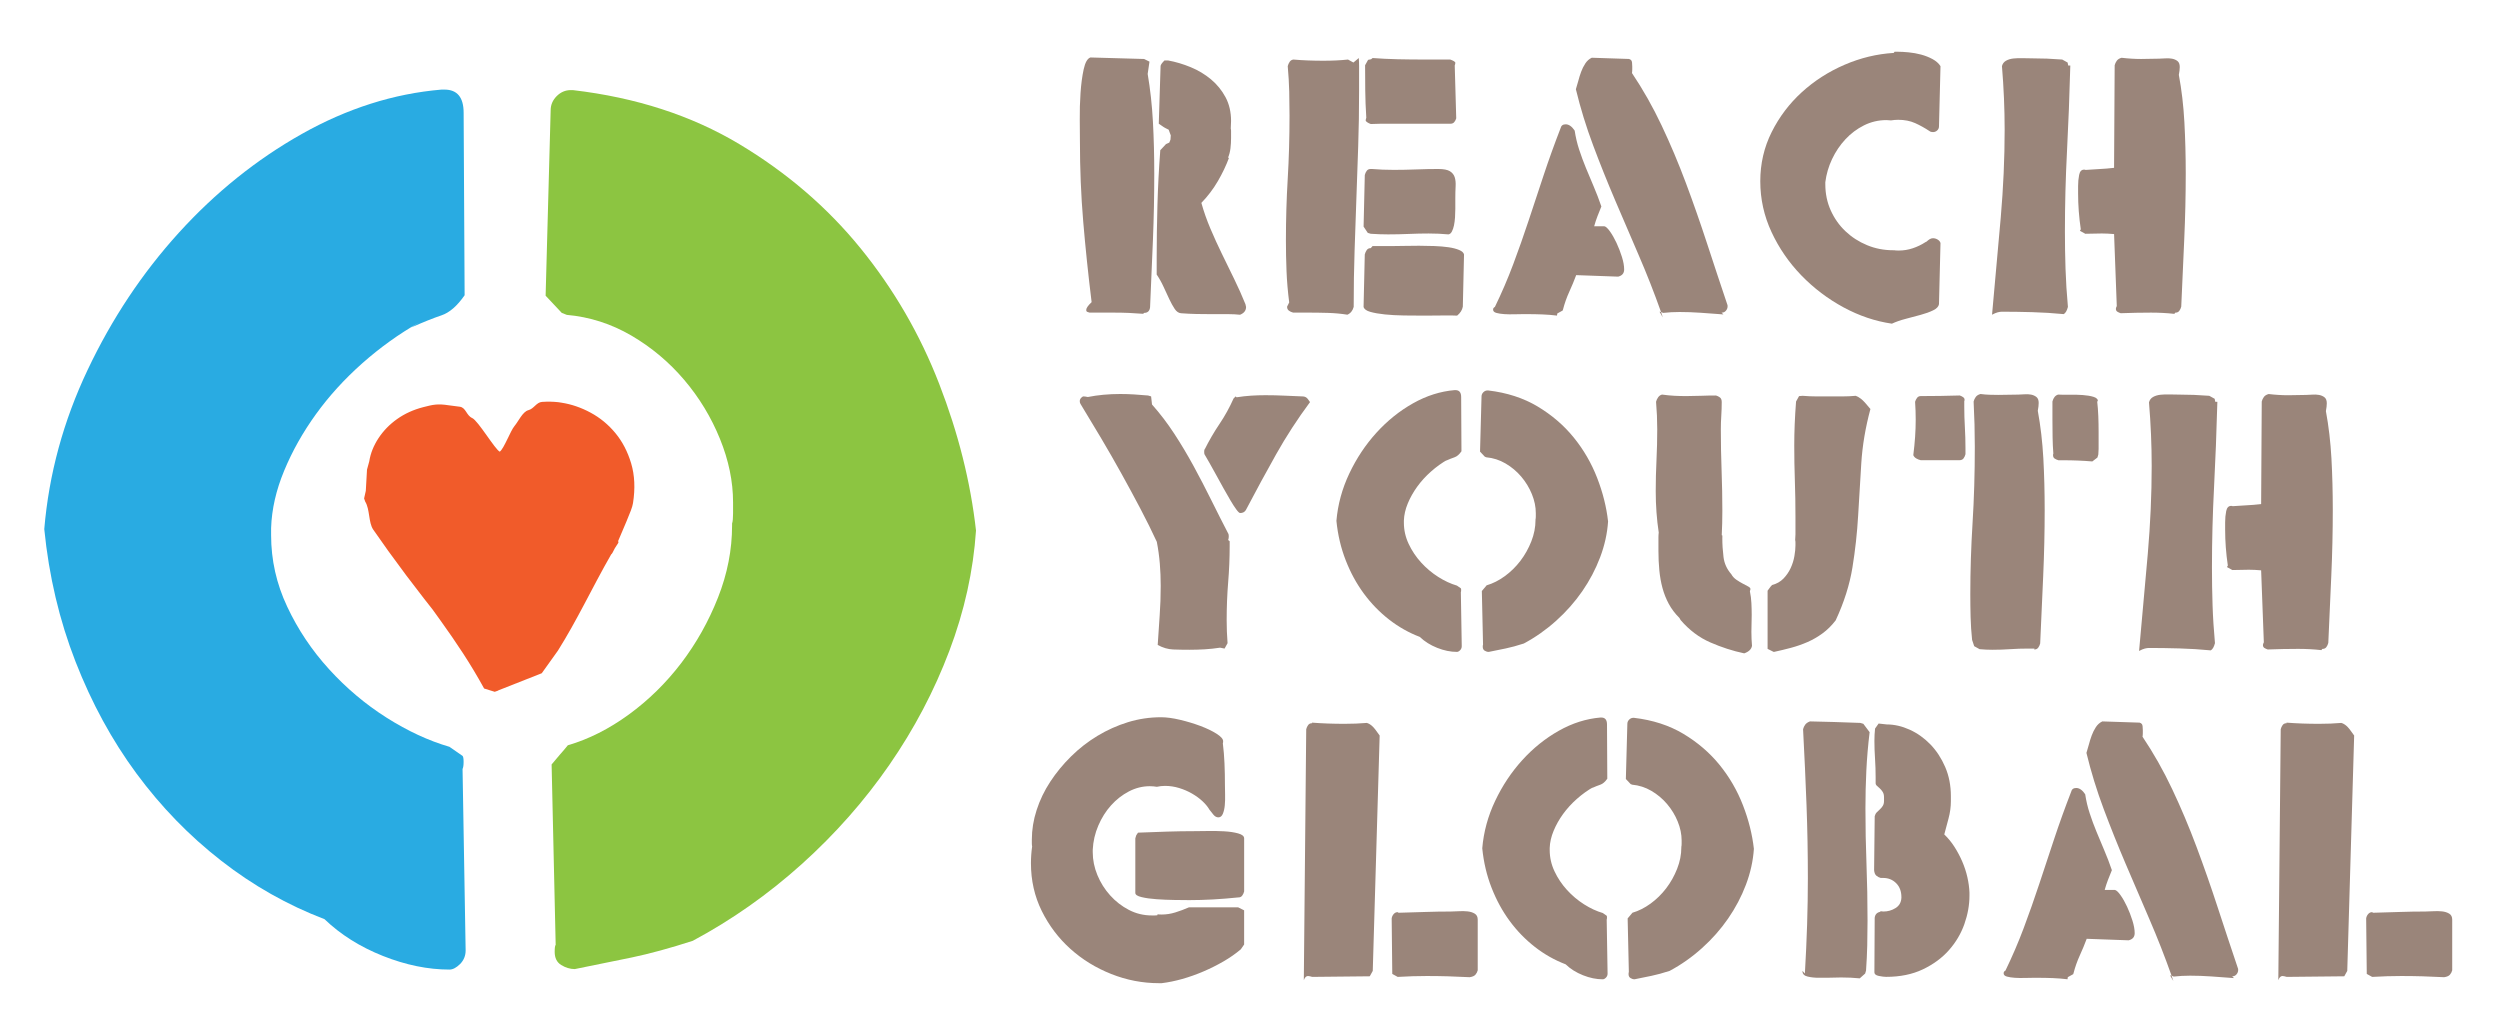 <?xml version="1.0" encoding="UTF-8"?>
<!-- Generator: Adobe Illustrator 17.0.0, SVG Export Plug-In . SVG Version: 6.00 Build 0)  -->
<svg xmlns="http://www.w3.org/2000/svg" xmlns:xlink="http://www.w3.org/1999/xlink" version="1.1" id="Layer_1" x="0px" y="0px" width="162.234px" height="66.489px" viewBox="0 0 162.234 66.489" xml:space="preserve">
<g>
	<path fill="#9A857A" d="M73.252,20.306c-0.311-0.013-0.63-0.019-0.954-0.019h-1.595c-0.052-0.013-0.101-0.029-0.146-0.049   c-0.046-0.019-0.068-0.061-0.068-0.126c0-0.117,0.117-0.285,0.35-0.505c-0.221-1.791-0.402-3.532-0.545-5.225   c-0.143-1.693-0.214-3.434-0.214-5.224c0-0.337-0.003-0.798-0.01-1.382c-0.007-0.583,0.01-1.164,0.049-1.741   s0.107-1.089,0.204-1.537c0.097-0.447,0.243-0.704,0.438-0.769l3.483,0.098L74.594,4l-0.117,0.798   c0.168,0.985,0.282,2.02,0.341,3.103c0.058,1.083,0.087,2.209,0.087,3.377c0,1.414-0.029,2.847-0.087,4.3   c-0.059,1.453-0.12,2.906-0.185,4.358c-0.026,0.246-0.156,0.369-0.389,0.369l-0.058,0.059   C73.874,20.339,73.563,20.319,73.252,20.306z M75.665,9.351l0.214-0.097l0.078-0.194l0.019-0.272l-0.136-0.37L75.645,8.32   c-0.078-0.039-0.156-0.087-0.234-0.146c-0.078-0.058-0.149-0.107-0.214-0.146l0.117-3.736c0-0.078,0.084-0.201,0.253-0.369h0.234   c0.493,0.09,0.982,0.236,1.469,0.437c0.487,0.201,0.925,0.464,1.314,0.788c0.389,0.325,0.703,0.71,0.944,1.158   c0.24,0.447,0.36,0.963,0.36,1.546l-0.019,0.487c0.013,0.052,0.019,0.104,0.019,0.156c0,0.052,0,0.104,0,0.156v0.312   c0,0.221-0.013,0.441-0.039,0.662c-0.026,0.221-0.078,0.422-0.156,0.603l0.058,0.019c-0.182,0.493-0.422,0.996-0.72,1.508   c-0.299,0.513-0.655,0.982-1.07,1.411c0.156,0.558,0.35,1.113,0.584,1.664c0.233,0.551,0.483,1.099,0.749,1.644   c0.266,0.544,0.532,1.089,0.798,1.635c0.266,0.544,0.509,1.089,0.73,1.635c0.026,0.104,0.039,0.162,0.039,0.175   c0,0.233-0.13,0.402-0.389,0.506c-0.13-0.013-0.253-0.023-0.37-0.029c-0.117-0.007-0.24-0.01-0.37-0.01h-0.759h-0.37   c-0.325,0-0.649-0.004-0.973-0.01c-0.324-0.007-0.655-0.023-0.992-0.049c-0.156-0.013-0.292-0.107-0.409-0.282   s-0.234-0.386-0.35-0.633c-0.117-0.246-0.24-0.512-0.37-0.798c-0.13-0.285-0.279-0.551-0.448-0.798v-1.089   c0-1.102,0.016-2.241,0.049-3.415c0.032-1.174,0.094-2.364,0.185-3.57l0.078-0.078L75.665,9.351z"></path>
	<path fill="#9A857A" d="M83.487,17.582c-0.026-0.662-0.039-1.323-0.039-1.984c0-1.362,0.039-2.696,0.117-3.999   c0.078-1.304,0.117-2.669,0.117-4.096c0-0.519-0.007-1.038-0.019-1.557c-0.013-0.519-0.046-1.07-0.097-1.654   c0.026-0.104,0.068-0.197,0.126-0.282c0.058-0.084,0.139-0.133,0.243-0.146c0.298,0.026,0.613,0.046,0.944,0.058   c0.331,0.013,0.665,0.019,1.002,0.019c0.285,0,0.561-0.007,0.827-0.019c0.266-0.013,0.522-0.032,0.769-0.058l0.35,0.194l0.35-0.292   c0.013,0.182,0.019,0.363,0.019,0.545c0,0.182,0,0.363,0,0.545v1.031c0,1.271-0.019,2.474-0.058,3.609   c-0.039,1.136-0.078,2.261-0.117,3.376c-0.039,1.116-0.078,2.248-0.117,3.396c-0.039,1.148-0.058,2.364-0.058,3.648   c-0.065,0.246-0.201,0.415-0.409,0.506c-0.402-0.065-0.824-0.104-1.265-0.117c-0.441-0.013-0.889-0.019-1.343-0.019h-0.914   c-0.104-0.026-0.195-0.068-0.273-0.126c-0.078-0.058-0.117-0.139-0.117-0.243v-0.019l0.136-0.272   C83.571,18.925,83.513,18.243,83.487,17.582z M90.452,11.024c0.467,0,0.95-0.01,1.45-0.029c0.499-0.019,0.976-0.029,1.43-0.029   c0.35,0,0.603,0.049,0.759,0.146c0.156,0.097,0.259,0.227,0.311,0.39c0.052,0.162,0.071,0.36,0.058,0.594   c-0.013,0.233-0.019,0.486-0.019,0.758v0.701c0,0.182-0.007,0.367-0.019,0.555c-0.013,0.188-0.036,0.36-0.068,0.516   c-0.033,0.156-0.078,0.289-0.136,0.399c-0.058,0.111-0.133,0.172-0.224,0.185c-0.415-0.039-0.843-0.058-1.284-0.058   c-0.415,0-0.843,0.01-1.284,0.029c-0.441,0.019-0.889,0.029-1.343,0.029c-0.182,0-0.366-0.003-0.554-0.01   c-0.188-0.006-0.379-0.016-0.574-0.029l-0.195-0.058l-0.272-0.408l0.078-3.347c0.026-0.104,0.068-0.195,0.126-0.273   c0.058-0.078,0.139-0.117,0.243-0.117h0.117C89.48,11.005,89.947,11.024,90.452,11.024z M90.433,15.967   c0.195,0,0.438-0.003,0.73-0.01c0.292-0.006,0.6-0.01,0.924-0.01c0.324,0,0.655,0.007,0.993,0.019   c0.337,0.013,0.642,0.039,0.914,0.078c0.273,0.039,0.502,0.097,0.691,0.176c0.188,0.078,0.295,0.175,0.321,0.292l-0.078,3.386   c-0.039,0.221-0.162,0.415-0.37,0.584c-0.221-0.013-0.519-0.016-0.895-0.01c-0.376,0.006-0.785,0.01-1.226,0.01   c-0.428,0-0.869-0.004-1.323-0.01c-0.454-0.007-0.869-0.029-1.245-0.068c-0.376-0.039-0.691-0.094-0.944-0.166   c-0.253-0.071-0.399-0.178-0.438-0.321l0.078-3.405c0.026-0.104,0.068-0.197,0.126-0.282c0.058-0.084,0.139-0.127,0.243-0.127   h0.019l0.117-0.136H90.433z M90.706,3.845c0.584,0.013,1.193,0.019,1.829,0.019h1.576c0.078,0.026,0.153,0.058,0.224,0.097   C94.406,4,94.442,4.039,94.442,4.078c0,0.039-0.013,0.097-0.039,0.175L94.5,7.678c-0.026,0.091-0.068,0.172-0.126,0.243   c-0.058,0.072-0.139,0.108-0.243,0.108h-2.568h-1.284c-0.221,0-0.441,0-0.662,0s-0.441,0.007-0.661,0.019   c-0.078-0.026-0.153-0.062-0.224-0.108c-0.071-0.045-0.107-0.087-0.107-0.126c0-0.039,0.013-0.097,0.039-0.175   c-0.039-0.623-0.062-1.209-0.068-1.761c-0.007-0.551-0.01-1.099-0.01-1.644l0.194-0.35l0.195-0.039l0.097-0.079   C89.577,3.805,90.122,3.831,90.706,3.845z"></path>
	<path fill="#9A857A" d="M100.084,20.404c-0.325-0.013-0.655-0.019-0.992-0.019h-0.253c-0.169,0-0.363,0.003-0.584,0.01   c-0.221,0.006-0.431,0.003-0.633-0.01c-0.201-0.013-0.373-0.04-0.516-0.079c-0.143-0.039-0.214-0.11-0.214-0.214   c0-0.078,0.039-0.136,0.117-0.175c0.441-0.908,0.837-1.829,1.187-2.763c0.35-0.934,0.684-1.881,1.002-2.841   c0.318-0.959,0.642-1.939,0.973-2.938c0.331-0.999,0.697-2.017,1.1-3.055c0.039-0.168,0.149-0.253,0.331-0.253   c0.207,0,0.402,0.136,0.584,0.408c0.065,0.428,0.162,0.84,0.292,1.236c0.129,0.396,0.276,0.791,0.438,1.187   c0.162,0.396,0.331,0.798,0.506,1.207c0.175,0.408,0.341,0.84,0.496,1.294c-0.091,0.221-0.175,0.431-0.253,0.633   c-0.078,0.201-0.149,0.418-0.214,0.652h0.662c0.09,0.013,0.211,0.123,0.36,0.33c0.149,0.208,0.292,0.458,0.428,0.749   c0.136,0.292,0.253,0.594,0.35,0.905c0.097,0.311,0.146,0.584,0.146,0.817c0,0.247-0.13,0.402-0.389,0.467l-2.724-0.098   c-0.13,0.351-0.279,0.71-0.448,1.08c-0.169,0.369-0.305,0.756-0.409,1.157l-0.019,0.058l-0.35,0.194l-0.02,0.137   C100.726,20.442,100.408,20.416,100.084,20.404z M110.358,20.296c-0.467-0.032-0.921-0.049-1.362-0.049   c-0.363,0-0.72,0.019-1.07,0.058l-0.136-0.058c-0.441-1.245-0.921-2.467-1.44-3.668c-0.519-1.2-1.031-2.393-1.537-3.58   c-0.506-1.187-0.983-2.377-1.43-3.571c-0.448-1.193-0.821-2.406-1.119-3.638c0.052-0.156,0.104-0.334,0.156-0.535   c0.052-0.201,0.113-0.399,0.185-0.593c0.071-0.195,0.162-0.376,0.273-0.545c0.11-0.168,0.25-0.292,0.418-0.37l2.413,0.079   c0.065,0.013,0.117,0.046,0.156,0.097c0.039,0.052,0.058,0.182,0.058,0.389v0.194c0,0.091-0.007,0.169-0.019,0.234   c0.713,1.063,1.356,2.198,1.926,3.405c0.571,1.206,1.096,2.452,1.576,3.736c0.48,1.285,0.937,2.592,1.372,3.921   c0.434,1.33,0.872,2.65,1.313,3.96c0.013,0.013,0.019,0.052,0.019,0.117c0,0.104-0.036,0.197-0.107,0.282   c-0.071,0.084-0.159,0.126-0.263,0.126h-0.019l0.117,0.117C111.318,20.365,110.825,20.329,110.358,20.296z M107.906,20.598   l-0.214-0.37l0.097,0.019L107.906,20.598z"></path>
	<path fill="#9A857A" d="M123.162,3.358c0.194,0,0.428,0.013,0.701,0.039c0.272,0.026,0.541,0.075,0.808,0.146   c0.265,0.072,0.512,0.169,0.739,0.292s0.399,0.275,0.516,0.457l-0.098,3.911c0,0.104-0.039,0.191-0.117,0.262   c-0.078,0.072-0.169,0.107-0.273,0.107c-0.091,0-0.162-0.019-0.214-0.058c-0.311-0.207-0.626-0.382-0.944-0.525   c-0.318-0.143-0.685-0.215-1.1-0.215c-0.078,0-0.156,0.004-0.234,0.01c-0.078,0.007-0.156,0.016-0.233,0.029   c-0.052,0-0.101-0.003-0.146-0.01c-0.046-0.006-0.094-0.01-0.146-0.01c-0.519,0-1.005,0.114-1.459,0.341   c-0.454,0.227-0.857,0.529-1.206,0.905c-0.35,0.376-0.639,0.805-0.866,1.284c-0.227,0.48-0.373,0.98-0.438,1.498v0.136   c0,0.61,0.117,1.175,0.35,1.693c0.234,0.519,0.551,0.971,0.954,1.353c0.402,0.383,0.869,0.684,1.401,0.905   c0.532,0.221,1.096,0.331,1.693,0.331h0.078c0.039,0.013,0.136,0.019,0.292,0.019c0.311,0,0.613-0.049,0.905-0.147   c0.292-0.097,0.568-0.23,0.827-0.399l0.078-0.039c0.052-0.052,0.114-0.1,0.185-0.146c0.071-0.046,0.146-0.068,0.224-0.068   c0.104,0,0.204,0.029,0.302,0.087c0.097,0.058,0.159,0.133,0.185,0.224l-0.098,3.97c-0.026,0.156-0.153,0.289-0.379,0.399   c-0.227,0.11-0.496,0.208-0.808,0.292c-0.311,0.084-0.639,0.171-0.982,0.262c-0.344,0.09-0.639,0.194-0.885,0.311   c-1.077-0.156-2.124-0.509-3.143-1.06c-1.018-0.551-1.929-1.242-2.734-2.072c-0.805-0.831-1.45-1.768-1.936-2.812   c-0.486-1.044-0.73-2.144-0.73-3.298c0-1.141,0.246-2.205,0.739-3.191c0.493-0.985,1.145-1.848,1.956-2.588   c0.811-0.739,1.735-1.332,2.773-1.78s2.102-0.704,3.191-0.769l0.058-0.078H123.162z"></path>
	<path fill="#9A857A" d="M134.136,9.789c-0.091,1.744-0.136,3.486-0.136,5.224c0,0.817,0.013,1.625,0.039,2.423   c0.026,0.798,0.078,1.625,0.156,2.481c-0.065,0.246-0.156,0.402-0.273,0.467c-0.674-0.065-1.356-0.108-2.043-0.127   c-0.688-0.019-1.343-0.029-1.965-0.029c-0.078,0-0.169,0.013-0.273,0.039c-0.104,0.026-0.227,0.078-0.37,0.156   c0.207-2.257,0.396-4.359,0.565-6.305c0.168-1.946,0.253-3.846,0.253-5.701c0-1.349-0.058-2.724-0.175-4.125   c0.039-0.156,0.126-0.272,0.262-0.35c0.136-0.078,0.298-0.126,0.487-0.147c0.188-0.019,0.386-0.025,0.593-0.019   c0.207,0.007,0.402,0.01,0.584,0.01c0.337,0,0.668,0.007,0.993,0.019c0.324,0.013,0.655,0.033,0.992,0.059l0.35,0.194l0.039,0.194   h0.136C134.298,6.199,134.226,8.045,134.136,9.789z M140.343,20.306c-0.247-0.013-0.499-0.019-0.759-0.019   c-0.325,0-0.649,0.003-0.973,0.01c-0.325,0.007-0.655,0.016-0.993,0.029c-0.078-0.025-0.149-0.058-0.214-0.097   c-0.065-0.039-0.097-0.104-0.097-0.194c0-0.039,0.019-0.097,0.058-0.175l-0.175-4.67c-0.143-0.013-0.279-0.022-0.409-0.029   c-0.13-0.006-0.259-0.01-0.389-0.01c-0.182,0-0.36,0.004-0.535,0.01c-0.175,0.007-0.354,0.01-0.535,0.01l-0.35-0.194l0.058-0.097   c-0.117-0.791-0.175-1.569-0.175-2.335v-0.467c0-0.259,0.022-0.502,0.068-0.729c0.045-0.227,0.152-0.341,0.321-0.341   c0.052,0,0.084,0.007,0.097,0.019c0.324-0.025,0.629-0.045,0.914-0.058c0.285-0.013,0.597-0.039,0.934-0.078l0.039-6.655   c0.026-0.104,0.071-0.201,0.136-0.292c0.065-0.091,0.168-0.156,0.311-0.195c0.221,0.026,0.435,0.046,0.642,0.058   c0.207,0.013,0.415,0.02,0.623,0.02c0.194,0,0.389-0.004,0.584-0.01c0.194-0.007,0.389-0.01,0.584-0.01   c0.117,0,0.25-0.006,0.399-0.019c0.149-0.013,0.295-0.006,0.438,0.019c0.143,0.026,0.263,0.079,0.36,0.156   c0.098,0.078,0.146,0.207,0.146,0.389c0,0.13-0.019,0.298-0.059,0.506c0.182,0.973,0.302,1.998,0.36,3.074   c0.058,1.077,0.088,2.186,0.088,3.328c0,1.414-0.033,2.844-0.098,4.29c-0.065,1.446-0.13,2.896-0.194,4.349   c-0.026,0.104-0.068,0.194-0.126,0.272c-0.059,0.078-0.14,0.117-0.243,0.117h-0.019l-0.058,0.079   C140.842,20.339,140.589,20.319,140.343,20.306z"></path>
	<path fill="#9A857A" d="M79.798,35.433c0,0.778-0.033,1.563-0.098,2.355c-0.065,0.792-0.097,1.615-0.097,2.471   c0,0.48,0.019,0.973,0.058,1.479l-0.194,0.35l-0.292-0.058c-0.338,0.052-0.671,0.087-1.002,0.107   c-0.331,0.019-0.659,0.029-0.983,0.029c-0.376,0-0.73-0.006-1.06-0.019c-0.331-0.013-0.665-0.11-1.002-0.292   c0.039-0.636,0.081-1.267,0.127-1.897c0.045-0.629,0.068-1.275,0.068-1.937c0-0.493-0.019-0.976-0.058-1.449   c-0.039-0.473-0.104-0.944-0.195-1.411c-0.311-0.674-0.665-1.388-1.06-2.141c-0.396-0.752-0.808-1.514-1.236-2.286   c-0.428-0.772-0.869-1.54-1.323-2.306c-0.454-0.766-0.895-1.498-1.323-2.199c-0.039-0.052-0.058-0.117-0.058-0.194   c0-0.078,0.029-0.149,0.087-0.214c0.058-0.065,0.114-0.097,0.166-0.097c0.052,0,0.142,0.013,0.272,0.039   c0.649-0.13,1.349-0.195,2.101-0.195c0.311,0,0.616,0.01,0.915,0.029c0.298,0.019,0.596,0.043,0.895,0.069l0.194,0.058l0.058,0.525   c0.519,0.584,0.999,1.214,1.44,1.888c0.441,0.674,0.859,1.375,1.255,2.101c0.396,0.727,0.778,1.463,1.148,2.209   c0.37,0.746,0.742,1.482,1.119,2.208c0.013,0.026,0.019,0.084,0.019,0.176c0,0.065-0.013,0.136-0.039,0.214l0.098,0.078V35.433z    M79.136,27.514c0.35-0.519,0.655-1.071,0.914-1.654l0.136-0.136l0.059,0.058c0.324-0.052,0.642-0.087,0.953-0.107   c0.311-0.019,0.616-0.029,0.914-0.029c0.428,0,0.84,0.01,1.236,0.029c0.396,0.019,0.781,0.036,1.158,0.049h0.019   c0.142,0,0.256,0.055,0.341,0.165c0.084,0.11,0.133,0.178,0.146,0.204c-0.817,1.103-1.55,2.231-2.199,3.386   c-0.649,1.154-1.304,2.361-1.965,3.62c-0.078,0.129-0.201,0.194-0.37,0.194c-0.052,0-0.133-0.075-0.243-0.224   c-0.111-0.149-0.237-0.343-0.379-0.583c-0.143-0.24-0.295-0.506-0.457-0.798c-0.163-0.292-0.321-0.58-0.477-0.866   c-0.156-0.286-0.301-0.548-0.438-0.788c-0.136-0.24-0.243-0.425-0.321-0.555c-0.013-0.025-0.019-0.084-0.019-0.175   c0-0.065,0.013-0.136,0.039-0.214l-0.019,0.097C78.461,28.591,78.786,28.033,79.136,27.514z"></path>
	<path fill="#9A857A" d="M94.391,29.674c-0.156,0.052-0.35,0.13-0.584,0.234l0.156-0.097c-0.389,0.221-0.756,0.483-1.099,0.788   c-0.344,0.304-0.642,0.632-0.895,0.982c-0.253,0.35-0.457,0.713-0.613,1.089c-0.156,0.376-0.24,0.746-0.253,1.109v0.137   c0,0.48,0.104,0.941,0.311,1.381c0.207,0.441,0.477,0.843,0.808,1.207c0.331,0.363,0.701,0.674,1.109,0.934   c0.409,0.259,0.814,0.447,1.216,0.564l0.253,0.176c0.013,0.013,0.019,0.052,0.019,0.117c0,0.065-0.007,0.11-0.019,0.136   l0.058,3.502c0,0.104-0.036,0.191-0.107,0.263c-0.071,0.071-0.139,0.107-0.204,0.107c-0.415,0-0.843-0.087-1.284-0.263   c-0.441-0.175-0.817-0.411-1.129-0.71c-0.714-0.272-1.378-0.648-1.995-1.128c-0.616-0.48-1.161-1.041-1.634-1.683   c-0.474-0.642-0.866-1.362-1.177-2.16c-0.311-0.797-0.513-1.65-0.603-2.559c0.09-1.063,0.37-2.088,0.837-3.074   c0.467-0.986,1.054-1.869,1.761-2.647c0.707-0.778,1.498-1.413,2.374-1.907c0.876-0.493,1.774-0.778,2.695-0.856h0.058   c0.246,0,0.37,0.15,0.37,0.448l0.019,3.522C94.696,29.493,94.547,29.622,94.391,29.674z M96.318,38.168   c0.052-0.058,0.104-0.12,0.156-0.185c0.402-0.117,0.794-0.314,1.177-0.593s0.72-0.61,1.012-0.992   c0.292-0.383,0.528-0.805,0.71-1.265c0.181-0.461,0.272-0.924,0.272-1.391v-0.039c0.013-0.039,0.019-0.103,0.019-0.194v-0.214   c0-0.402-0.084-0.811-0.253-1.226c-0.169-0.415-0.399-0.794-0.691-1.138c-0.292-0.344-0.633-0.629-1.021-0.856   c-0.389-0.227-0.805-0.36-1.245-0.399l-0.098-0.039l-0.311-0.33l0.097-3.58c0-0.104,0.039-0.195,0.117-0.273   c0.078-0.078,0.169-0.117,0.273-0.117h0.039c1.219,0.143,2.289,0.49,3.211,1.041c0.921,0.552,1.703,1.223,2.344,2.014   c0.642,0.791,1.148,1.664,1.518,2.617c0.37,0.953,0.606,1.897,0.71,2.831c-0.052,0.778-0.224,1.554-0.516,2.325   c-0.292,0.772-0.678,1.505-1.157,2.199c-0.48,0.694-1.045,1.333-1.693,1.916c-0.649,0.584-1.349,1.077-2.101,1.479   c-0.441,0.143-0.834,0.25-1.177,0.321c-0.344,0.072-0.71,0.147-1.1,0.224c-0.091,0-0.178-0.026-0.263-0.078   c-0.084-0.052-0.126-0.137-0.126-0.253c0-0.078,0.006-0.123,0.019-0.136l-0.078-3.483C96.214,38.287,96.266,38.226,96.318,38.168z"></path>
	<path fill="#9A857A" d="M111.767,34.908c0,0.415,0.026,0.83,0.078,1.245c0.052,0.416,0.221,0.785,0.506,1.11   c0.078,0.143,0.188,0.262,0.331,0.36s0.282,0.182,0.418,0.253c0.136,0.072,0.253,0.133,0.35,0.185   c0.097,0.052,0.146,0.11,0.146,0.175c0-0.013-0.013,0.032-0.039,0.136c0.052,0.247,0.084,0.499,0.097,0.759   c0.013,0.259,0.02,0.519,0.02,0.778c0,0.182-0.003,0.363-0.01,0.544c-0.007,0.182-0.01,0.363-0.01,0.545   c0,0.156,0.003,0.311,0.01,0.467c0.006,0.156,0.016,0.304,0.029,0.447c-0.039,0.221-0.208,0.383-0.506,0.487   c-0.739-0.156-1.472-0.393-2.199-0.71c-0.727-0.318-1.369-0.801-1.926-1.45l-0.078-0.136c-0.285-0.285-0.516-0.59-0.691-0.914   c-0.175-0.325-0.311-0.668-0.409-1.031c-0.098-0.363-0.166-0.746-0.204-1.148c-0.039-0.402-0.058-0.823-0.058-1.264v-0.584   c0-0.104,0-0.201,0-0.292c0-0.104,0.006-0.208,0.019-0.312c-0.065-0.428-0.114-0.866-0.146-1.313   c-0.033-0.448-0.049-0.905-0.049-1.372c0-0.662,0.016-1.329,0.049-2.004c0.032-0.674,0.049-1.343,0.049-2.005   c0-0.298-0.007-0.597-0.019-0.895c-0.013-0.298-0.033-0.597-0.058-0.895c0.026-0.104,0.071-0.201,0.136-0.292   c0.065-0.09,0.149-0.15,0.253-0.176c0.285,0.04,0.555,0.065,0.808,0.079c0.253,0.013,0.509,0.019,0.769,0.019   c0.311,0,0.626-0.007,0.944-0.019c0.317-0.013,0.645-0.019,0.982-0.019c0.09,0.026,0.175,0.068,0.253,0.126   c0.078,0.058,0.117,0.159,0.117,0.301c0,0.298-0.01,0.594-0.029,0.885c-0.019,0.292-0.029,0.587-0.029,0.885   c0,0.895,0.016,1.787,0.049,2.675c0.032,0.889,0.049,1.762,0.049,2.618c0,0.272-0.003,0.538-0.01,0.798   c-0.007,0.259-0.016,0.519-0.029,0.778l0.039,0.019V34.908z M114.841,38.148c0.039-0.058,0.091-0.12,0.156-0.185   c0.298-0.078,0.545-0.217,0.739-0.418c0.194-0.201,0.35-0.428,0.467-0.681c0.117-0.253,0.197-0.512,0.243-0.778   c0.045-0.265,0.068-0.496,0.068-0.691V35.22c0-0.078-0.006-0.136-0.019-0.175c0.013-0.129,0.019-0.253,0.019-0.37   c0-0.129,0-0.259,0-0.389v-0.739c0-0.817-0.013-1.602-0.039-2.355c-0.026-0.752-0.039-1.518-0.039-2.296   c0-0.895,0.039-1.842,0.117-2.841l0.194-0.35l0.234-0.019c0.156,0.013,0.308,0.022,0.457,0.029c0.149,0.007,0.295,0.01,0.438,0.01   h0.856h0.837c0.142,0,0.285-0.003,0.428-0.01c0.142-0.007,0.285-0.016,0.428-0.029c0.09,0.026,0.204,0.09,0.341,0.194   c0.136,0.104,0.341,0.325,0.613,0.662c-0.325,1.206-0.522,2.38-0.593,3.522c-0.071,1.142-0.14,2.274-0.204,3.395   c-0.065,1.122-0.188,2.245-0.37,3.366c-0.182,1.122-0.545,2.267-1.089,3.434c-0.26,0.338-0.545,0.62-0.856,0.846   c-0.311,0.227-0.639,0.416-0.983,0.565c-0.344,0.149-0.697,0.272-1.06,0.369c-0.363,0.097-0.727,0.185-1.09,0.263h-0.039   l-0.389-0.195v-3.774C114.757,38.268,114.802,38.207,114.841,38.148z"></path>
	<path fill="#9A857A" d="M124.356,29.751c-0.091-0.052-0.156-0.123-0.195-0.214c0.052-0.415,0.091-0.811,0.117-1.187   c0.026-0.376,0.039-0.752,0.039-1.129c0-0.181-0.003-0.369-0.01-0.564c-0.007-0.194-0.016-0.39-0.03-0.584   c0.026-0.09,0.068-0.175,0.127-0.253c0.058-0.078,0.139-0.117,0.243-0.117h0.058c0.415,0,0.821-0.003,1.216-0.01   s0.814-0.016,1.255-0.029c0.078,0.026,0.149,0.061,0.214,0.107c0.065,0.046,0.097,0.1,0.097,0.165c0,0.052-0.007,0.084-0.019,0.097   v0.369c0,0.428,0.013,0.87,0.039,1.323c0.026,0.455,0.039,0.908,0.039,1.362v0.389c-0.026,0.104-0.068,0.194-0.126,0.272   c-0.058,0.079-0.153,0.117-0.282,0.117h-2.491C124.544,29.843,124.447,29.804,124.356,29.751z M131.634,42.088   c-0.415,0-0.811,0.013-1.187,0.039s-0.765,0.039-1.167,0.039c-0.13,0-0.263-0.003-0.399-0.01c-0.136-0.006-0.276-0.016-0.418-0.029   l-0.35-0.194l-0.136-0.408c-0.052-0.493-0.084-0.986-0.097-1.479c-0.013-0.493-0.019-0.985-0.019-1.479   c0-1.518,0.049-3.061,0.146-4.631c0.098-1.569,0.146-3.217,0.146-4.942c0-0.48-0.007-0.964-0.019-1.45   c-0.013-0.487-0.033-0.982-0.058-1.489c0.026-0.104,0.071-0.201,0.136-0.292c0.065-0.091,0.168-0.156,0.311-0.195   c0.194,0.026,0.389,0.043,0.584,0.049c0.195,0.007,0.382,0.01,0.564,0.01c0.221,0,0.438-0.003,0.652-0.01   c0.214-0.006,0.431-0.01,0.652-0.01c0.104,0,0.233-0.006,0.389-0.019c0.156-0.013,0.301-0.006,0.438,0.019   c0.136,0.026,0.253,0.079,0.35,0.156c0.098,0.078,0.146,0.207,0.146,0.389c0,0.13-0.019,0.298-0.058,0.506   c0.181,0.985,0.301,2.014,0.36,3.084c0.058,1.071,0.087,2.189,0.087,3.357c0,1.414-0.033,2.847-0.097,4.3   c-0.065,1.453-0.13,2.906-0.195,4.358c-0.026,0.104-0.068,0.194-0.126,0.272s-0.14,0.117-0.243,0.117h-0.019l0.019-0.058H131.634z    M136.167,27.008c0.013,0.338,0.019,0.681,0.019,1.031v0.739c0,0.117,0,0.234,0,0.351c0,0.117-0.007,0.24-0.019,0.369l-0.058,0.194   l-0.331,0.253c-0.311-0.026-0.622-0.046-0.934-0.058c-0.311-0.013-0.629-0.019-0.953-0.019h-0.311   c-0.091-0.026-0.172-0.062-0.243-0.108c-0.071-0.045-0.107-0.12-0.107-0.224c0-0.052,0.006-0.084,0.019-0.097   c-0.026-0.337-0.042-0.694-0.049-1.07c-0.007-0.376-0.01-0.759-0.01-1.148v-1.167c0.065-0.246,0.188-0.396,0.37-0.448   c0.207,0.013,0.457,0.016,0.749,0.01c0.292-0.006,0.574,0,0.846,0.02c0.272,0.019,0.506,0.058,0.7,0.117   c0.195,0.058,0.292,0.159,0.292,0.301v0.019l-0.058-0.078C136.128,26.334,136.154,26.671,136.167,27.008z"></path>
	<path fill="#9A857A" d="M143.678,31.61c-0.091,1.744-0.136,3.486-0.136,5.224c0,0.817,0.013,1.625,0.039,2.423   c0.025,0.798,0.078,1.625,0.156,2.481c-0.065,0.246-0.156,0.402-0.272,0.467c-0.675-0.065-1.356-0.108-2.044-0.127   c-0.688-0.019-1.343-0.029-1.965-0.029c-0.078,0-0.169,0.013-0.273,0.039c-0.104,0.026-0.227,0.078-0.37,0.156   c0.207-2.257,0.396-4.359,0.565-6.305c0.168-1.946,0.253-3.846,0.253-5.701c0-1.349-0.058-2.724-0.175-4.125   c0.039-0.156,0.126-0.272,0.262-0.35c0.136-0.078,0.298-0.126,0.487-0.147c0.188-0.019,0.386-0.025,0.593-0.019   c0.207,0.007,0.402,0.01,0.584,0.01c0.337,0,0.668,0.007,0.993,0.019c0.324,0.013,0.655,0.033,0.993,0.059l0.35,0.194l0.039,0.194   h0.136C143.84,28.02,143.768,29.866,143.678,31.61z M149.885,42.127c-0.246-0.013-0.499-0.019-0.758-0.019   c-0.325,0-0.649,0.003-0.974,0.01c-0.324,0.007-0.655,0.016-0.992,0.029c-0.078-0.025-0.149-0.058-0.214-0.097   c-0.065-0.039-0.097-0.104-0.097-0.194c0-0.039,0.019-0.097,0.058-0.175l-0.175-4.67c-0.143-0.013-0.28-0.022-0.409-0.029   c-0.129-0.006-0.259-0.01-0.389-0.01c-0.182,0-0.36,0.004-0.536,0.01c-0.175,0.007-0.354,0.01-0.535,0.01l-0.35-0.194l0.058-0.097   c-0.117-0.791-0.175-1.569-0.175-2.335v-0.467c0-0.259,0.022-0.502,0.068-0.729c0.046-0.227,0.153-0.341,0.321-0.341   c0.052,0,0.084,0.007,0.097,0.019c0.325-0.025,0.63-0.045,0.916-0.058c0.285-0.013,0.596-0.039,0.934-0.078l0.039-6.655   c0.025-0.104,0.071-0.201,0.136-0.292c0.064-0.091,0.168-0.156,0.311-0.195c0.221,0.026,0.434,0.046,0.642,0.058   c0.207,0.013,0.415,0.02,0.623,0.02c0.194,0,0.389-0.004,0.583-0.01c0.195-0.007,0.39-0.01,0.584-0.01   c0.117,0,0.25-0.006,0.399-0.019c0.149-0.013,0.295-0.006,0.437,0.019c0.143,0.026,0.263,0.079,0.36,0.156   c0.097,0.078,0.146,0.207,0.146,0.389c0,0.13-0.019,0.298-0.058,0.506c0.181,0.973,0.301,1.998,0.36,3.074   c0.058,1.077,0.087,2.186,0.087,3.328c0,1.414-0.032,2.844-0.097,4.29c-0.065,1.446-0.129,2.896-0.194,4.349   c-0.026,0.104-0.068,0.194-0.126,0.272c-0.058,0.078-0.14,0.117-0.244,0.117h-0.019l-0.058,0.079   C150.384,42.16,150.132,42.14,149.885,42.127z"></path>
	<path fill="#9A857A" d="M75.386,59.347c0.298,0,0.594-0.046,0.885-0.137c0.292-0.09,0.587-0.2,0.885-0.33h3.191l0.389,0.194v2.218   l-0.214,0.311c-0.337,0.286-0.713,0.548-1.128,0.788c-0.416,0.24-0.85,0.458-1.304,0.652c-0.454,0.194-0.911,0.357-1.372,0.487   c-0.461,0.129-0.905,0.22-1.332,0.272h-0.175c-1.064,0-2.095-0.198-3.094-0.594c-0.999-0.396-1.884-0.94-2.656-1.634   c-0.772-0.694-1.391-1.514-1.859-2.461c-0.467-0.947-0.7-1.978-0.7-3.093c0-0.182,0.006-0.363,0.019-0.545   c0.013-0.182,0.032-0.363,0.058-0.545c-0.013-0.052-0.019-0.123-0.019-0.214v-0.233c0-0.636,0.103-1.275,0.311-1.917   c0.207-0.642,0.502-1.255,0.885-1.839c0.383-0.584,0.834-1.131,1.353-1.644c0.518-0.512,1.089-0.956,1.712-1.332   s1.281-0.671,1.975-0.886c0.694-0.214,1.411-0.321,2.15-0.321c0.35,0,0.759,0.055,1.226,0.165c0.467,0.111,0.908,0.244,1.323,0.399   c0.415,0.156,0.765,0.325,1.051,0.505c0.286,0.182,0.428,0.344,0.428,0.487c0,0.065-0.007,0.111-0.019,0.136   c0.052,0.416,0.087,0.85,0.107,1.304s0.029,0.921,0.029,1.4c0,0.182,0.003,0.393,0.01,0.633c0.006,0.24,0,0.467-0.019,0.681   c-0.019,0.214-0.062,0.399-0.126,0.555c-0.065,0.156-0.163,0.233-0.292,0.233c-0.117,0-0.224-0.058-0.321-0.175   c-0.097-0.117-0.185-0.227-0.262-0.331c-0.105-0.181-0.253-0.363-0.448-0.544s-0.422-0.347-0.681-0.496   c-0.259-0.149-0.538-0.269-0.837-0.36c-0.298-0.091-0.603-0.137-0.914-0.137c-0.182,0-0.357,0.02-0.526,0.059   c-0.078-0.013-0.156-0.023-0.233-0.029c-0.078-0.007-0.156-0.01-0.233-0.01c-0.467,0-0.918,0.114-1.353,0.34   c-0.434,0.227-0.82,0.529-1.157,0.905c-0.338,0.376-0.613,0.814-0.827,1.314c-0.214,0.499-0.334,1.021-0.36,1.566v0.156   c0,0.505,0.101,1.002,0.302,1.488c0.201,0.487,0.476,0.925,0.827,1.314c0.35,0.39,0.755,0.704,1.216,0.944   c0.461,0.24,0.956,0.36,1.489,0.36h0.175c0.09,0,0.156-0.007,0.194-0.019v-0.058C75.153,59.34,75.244,59.347,75.386,59.347z    M73.849,54.034c0.662-0.025,1.291-0.049,1.887-0.068c0.597-0.019,1.187-0.029,1.771-0.029c0.208,0,0.493-0.003,0.856-0.01   c0.363-0.007,0.72,0,1.071,0.019c0.35,0.019,0.655,0.065,0.914,0.136c0.259,0.072,0.389,0.179,0.389,0.322v3.444   c-0.026,0.104-0.068,0.194-0.126,0.272c-0.058,0.078-0.14,0.117-0.243,0.117h-0.019c-1.129,0.117-2.186,0.175-3.172,0.175   c-0.247,0-0.568-0.003-0.963-0.01c-0.396-0.006-0.782-0.022-1.158-0.049c-0.376-0.025-0.7-0.071-0.973-0.136   c-0.272-0.064-0.408-0.156-0.408-0.272v-3.541l0.058-0.195L73.849,54.034z"></path>
	<path fill="#9A857A" d="M86.166,46.952c0.363,0.013,0.726,0.019,1.089,0.019c0.506,0,0.985-0.019,1.44-0.058   c0.103,0.026,0.214,0.087,0.33,0.185c0.117,0.097,0.285,0.308,0.506,0.633l-0.448,15.274l-0.194,0.35l-3.736,0.039   c-0.052-0.013-0.1-0.025-0.146-0.039c-0.046-0.013-0.087-0.019-0.126-0.019c-0.117,0-0.208,0.091-0.272,0.273l0.156-16.287   c0.025-0.104,0.068-0.194,0.126-0.272c0.058-0.078,0.139-0.117,0.243-0.117h0.019l-0.019-0.039   C85.459,46.919,85.803,46.939,86.166,46.952z M92.48,59.181c0.551-0.019,1.106-0.029,1.664-0.029c0.143,0,0.315-0.006,0.516-0.019   c0.201-0.013,0.392-0.01,0.574,0.01c0.181,0.019,0.337,0.068,0.467,0.147c0.129,0.078,0.194,0.207,0.194,0.389v3.288   c-0.026,0.104-0.075,0.197-0.146,0.282c-0.071,0.084-0.198,0.14-0.379,0.165c-0.493-0.025-0.963-0.045-1.411-0.058   c-0.448-0.013-0.905-0.019-1.372-0.019c-0.597,0-1.225,0.019-1.887,0.058l-0.35-0.194l-0.039-3.599   c0.013-0.104,0.055-0.197,0.126-0.282c0.071-0.084,0.159-0.127,0.262-0.127l0.058,0.039C91.355,59.217,91.929,59.2,92.48,59.181z"></path>
	<path fill="#9A857A" d="M103.853,50.921c-0.156,0.052-0.35,0.13-0.583,0.234l0.156-0.097c-0.39,0.221-0.756,0.483-1.1,0.788   c-0.343,0.304-0.642,0.632-0.895,0.982c-0.253,0.35-0.457,0.713-0.612,1.089c-0.156,0.376-0.241,0.746-0.253,1.109v0.137   c0,0.48,0.104,0.941,0.312,1.381c0.207,0.441,0.476,0.843,0.808,1.207c0.33,0.363,0.7,0.674,1.109,0.934   c0.408,0.259,0.814,0.447,1.216,0.564l0.253,0.176c0.013,0.013,0.019,0.052,0.019,0.117s-0.007,0.11-0.019,0.136l0.058,3.502   c0,0.104-0.036,0.191-0.107,0.263c-0.072,0.071-0.14,0.107-0.205,0.107c-0.415,0-0.843-0.087-1.284-0.263   c-0.441-0.175-0.817-0.411-1.128-0.71c-0.714-0.272-1.379-0.648-1.995-1.128c-0.616-0.48-1.161-1.041-1.634-1.683   c-0.473-0.642-0.866-1.362-1.177-2.16c-0.312-0.797-0.513-1.65-0.603-2.559c0.09-1.063,0.369-2.088,0.837-3.074   c0.467-0.986,1.054-1.869,1.761-2.647c0.707-0.778,1.498-1.413,2.374-1.907c0.876-0.493,1.774-0.778,2.695-0.856h0.058   c0.247,0,0.37,0.15,0.37,0.448l0.019,3.522C104.158,50.74,104.009,50.869,103.853,50.921z M105.78,59.415   c0.052-0.058,0.103-0.12,0.156-0.185c0.402-0.117,0.794-0.314,1.177-0.593s0.72-0.61,1.012-0.992   c0.292-0.383,0.529-0.805,0.71-1.265c0.182-0.461,0.273-0.924,0.273-1.391v-0.039c0.013-0.039,0.019-0.103,0.019-0.194V54.54   c0-0.402-0.084-0.811-0.253-1.226c-0.168-0.415-0.399-0.794-0.691-1.138c-0.292-0.344-0.632-0.629-1.021-0.856   c-0.389-0.227-0.805-0.36-1.245-0.399l-0.097-0.039l-0.312-0.33l0.097-3.58c0-0.104,0.039-0.195,0.117-0.273   c0.078-0.078,0.168-0.117,0.272-0.117h0.039c1.219,0.143,2.289,0.49,3.211,1.041c0.92,0.552,1.703,1.223,2.345,2.014   c0.642,0.791,1.148,1.664,1.517,2.617c0.37,0.953,0.606,1.897,0.71,2.831c-0.052,0.778-0.224,1.554-0.515,2.325   c-0.292,0.772-0.678,1.505-1.158,2.199c-0.48,0.694-1.044,1.333-1.693,1.916c-0.648,0.584-1.349,1.077-2.101,1.479   c-0.441,0.143-0.834,0.25-1.178,0.321c-0.344,0.072-0.71,0.147-1.099,0.224c-0.091,0-0.179-0.026-0.262-0.078   c-0.084-0.052-0.127-0.137-0.127-0.253c0-0.078,0.007-0.123,0.019-0.136l-0.078-3.483C105.676,59.534,105.728,59.473,105.78,59.415   z"></path>
	<path fill="#9A857A" d="M117.27,59.998c0.032-1.018,0.049-2.02,0.049-3.006c0-1.596-0.029-3.175-0.087-4.738   c-0.058-1.563-0.133-3.207-0.224-4.933c0.025-0.104,0.071-0.201,0.136-0.292c0.065-0.09,0.168-0.162,0.311-0.215   c0.493,0.013,1.015,0.026,1.566,0.039c0.551,0.013,1.119,0.033,1.703,0.059l0.195,0.058l0.408,0.544   c-0.104,0.856-0.175,1.69-0.214,2.5c-0.039,0.811-0.058,1.625-0.058,2.442c0,1.22,0.022,2.426,0.068,3.62   c0.045,1.193,0.068,2.419,0.068,3.677c0,0.545-0.007,1.08-0.019,1.605c-0.013,0.526-0.039,1.067-0.078,1.625l-0.058,0.194   l-0.351,0.312c-0.389-0.039-0.791-0.058-1.206-0.058c-0.156,0-0.315,0.003-0.477,0.01c-0.162,0.006-0.321,0.01-0.476,0.01h-0.506   c-0.259,0-0.499-0.026-0.72-0.079c-0.221-0.052-0.33-0.168-0.33-0.35v-0.019l0.156,0.175   C117.189,62.077,117.237,61.017,117.27,59.998z M122.124,59.142c0.039,0.007,0.071,0.01,0.097,0.01   c0.286,0,0.548-0.074,0.788-0.224c0.24-0.149,0.366-0.372,0.38-0.671v-0.039c0-0.376-0.114-0.677-0.341-0.905   c-0.227-0.227-0.509-0.34-0.846-0.34h-0.156c-0.104-0.026-0.198-0.075-0.282-0.146c-0.084-0.072-0.133-0.191-0.147-0.36   l0.039-3.502c0.026-0.104,0.072-0.188,0.137-0.253c0.064-0.065,0.132-0.13,0.204-0.195c0.071-0.064,0.133-0.139,0.185-0.224   s0.078-0.191,0.078-0.321v-0.234c0-0.142-0.029-0.259-0.087-0.35c-0.058-0.09-0.12-0.165-0.185-0.224   c-0.065-0.058-0.126-0.114-0.185-0.166c-0.058-0.052-0.087-0.11-0.087-0.175v-0.389c0-0.402-0.013-0.801-0.039-1.197   c-0.026-0.396-0.04-0.781-0.04-1.157c0-0.143,0.004-0.275,0.01-0.399c0.007-0.123,0.016-0.249,0.03-0.379v-0.019l0.233-0.33   l0.525,0.058c0.493,0,0.989,0.114,1.489,0.34c0.499,0.227,0.947,0.545,1.343,0.953c0.396,0.409,0.716,0.899,0.963,1.469   c0.246,0.571,0.369,1.2,0.369,1.887v0.331c0,0.376-0.052,0.756-0.156,1.138c-0.104,0.383-0.194,0.723-0.272,1.021   c0.246,0.234,0.467,0.503,0.662,0.808c0.194,0.305,0.363,0.623,0.505,0.953c0.143,0.331,0.253,0.668,0.331,1.012   c0.078,0.344,0.123,0.677,0.136,1.002v0.194c0,0.61-0.111,1.226-0.33,1.848c-0.221,0.623-0.555,1.187-1.003,1.693   c-0.447,0.506-1.012,0.921-1.693,1.246c-0.681,0.324-1.475,0.486-2.384,0.486c-0.117,0-0.272-0.019-0.467-0.058   c-0.194-0.039-0.292-0.117-0.292-0.233l0.019-3.541c0.026-0.221,0.15-0.351,0.37-0.39v-0.039   C122.053,59.132,122.086,59.136,122.124,59.142z"></path>
	<path fill="#9A857A" d="M133.215,63.472c-0.325-0.013-0.655-0.019-0.992-0.019h-0.253c-0.169,0-0.363,0.003-0.584,0.01   c-0.221,0.006-0.431,0.003-0.633-0.01c-0.201-0.013-0.373-0.04-0.516-0.079c-0.143-0.039-0.214-0.11-0.214-0.214   c0-0.078,0.039-0.136,0.117-0.175c0.441-0.908,0.837-1.829,1.187-2.763c0.35-0.934,0.684-1.881,1.002-2.841   c0.318-0.959,0.642-1.939,0.973-2.938c0.331-0.999,0.698-2.017,1.1-3.055c0.039-0.168,0.149-0.253,0.33-0.253   c0.207,0,0.402,0.136,0.584,0.408c0.064,0.428,0.162,0.84,0.292,1.236c0.129,0.396,0.275,0.791,0.438,1.187   c0.162,0.396,0.33,0.798,0.505,1.207c0.175,0.408,0.341,0.84,0.496,1.294c-0.091,0.221-0.175,0.431-0.253,0.633   c-0.078,0.201-0.149,0.418-0.214,0.652h0.662c0.09,0.013,0.211,0.123,0.36,0.33c0.15,0.208,0.292,0.458,0.428,0.749   c0.136,0.292,0.253,0.594,0.35,0.905c0.097,0.311,0.147,0.584,0.147,0.817c0,0.247-0.13,0.402-0.39,0.467l-2.724-0.098   c-0.13,0.351-0.28,0.71-0.448,1.08c-0.168,0.369-0.305,0.756-0.408,1.157l-0.019,0.058l-0.351,0.194l-0.019,0.137   C133.858,63.511,133.54,63.485,133.215,63.472z M143.49,63.364c-0.467-0.032-0.922-0.049-1.362-0.049   c-0.363,0-0.72,0.019-1.07,0.058l-0.137-0.058c-0.441-1.245-0.921-2.467-1.439-3.668c-0.519-1.2-1.032-2.393-1.537-3.58   c-0.506-1.187-0.982-2.377-1.43-3.571c-0.447-1.193-0.82-2.406-1.119-3.638c0.052-0.156,0.103-0.334,0.156-0.535   c0.052-0.201,0.114-0.399,0.185-0.593c0.071-0.195,0.162-0.376,0.272-0.545c0.111-0.168,0.25-0.292,0.419-0.37l2.413,0.079   c0.065,0.013,0.117,0.046,0.156,0.097c0.039,0.052,0.058,0.182,0.058,0.389v0.194c0,0.091-0.007,0.169-0.019,0.234   c0.713,1.063,1.356,2.198,1.926,3.405c0.571,1.206,1.096,2.452,1.576,3.736c0.48,1.285,0.938,2.592,1.372,3.921   c0.434,1.33,0.873,2.65,1.314,3.96c0.013,0.013,0.019,0.052,0.019,0.117c0,0.104-0.036,0.197-0.107,0.282   c-0.072,0.084-0.159,0.126-0.263,0.126h-0.019l0.117,0.117C144.449,63.433,143.956,63.397,143.49,63.364z M141.038,63.666   l-0.215-0.37l0.097,0.019L141.038,63.666z"></path>
	<path fill="#9A857A" d="M149.405,46.952c0.363,0.013,0.726,0.019,1.089,0.019c0.506,0,0.985-0.019,1.44-0.058   c0.103,0.026,0.214,0.087,0.33,0.185c0.117,0.097,0.285,0.308,0.506,0.633l-0.448,15.274l-0.194,0.35l-3.736,0.039   c-0.052-0.013-0.1-0.025-0.146-0.039c-0.046-0.013-0.087-0.019-0.126-0.019c-0.117,0-0.208,0.091-0.272,0.273l0.156-16.287   c0.025-0.104,0.068-0.194,0.126-0.272s0.139-0.117,0.243-0.117h0.019l-0.019-0.039C148.697,46.919,149.041,46.939,149.405,46.952z    M155.718,59.181c0.551-0.019,1.106-0.029,1.664-0.029c0.143,0,0.315-0.006,0.516-0.019c0.201-0.013,0.392-0.01,0.574,0.01   c0.181,0.019,0.337,0.068,0.467,0.147c0.129,0.078,0.194,0.207,0.194,0.389v3.288c-0.026,0.104-0.075,0.197-0.146,0.282   c-0.071,0.084-0.198,0.14-0.379,0.165c-0.493-0.025-0.963-0.045-1.411-0.058c-0.448-0.013-0.905-0.019-1.372-0.019   c-0.597,0-1.226,0.019-1.887,0.058l-0.35-0.194l-0.039-3.599c0.013-0.104,0.055-0.197,0.126-0.282   c0.071-0.084,0.159-0.127,0.262-0.127l0.058,0.039C154.593,59.217,155.167,59.2,155.718,59.181z"></path>
</g>
<path fill="#8CC541" d="M36.321,48.985c0.176-0.196,0.351-0.401,0.527-0.621c1.349-0.393,2.667-1.056,3.956-1.994  c1.286-0.938,2.419-2.05,3.402-3.338c0.978-1.286,1.777-2.703,2.387-4.252c0.611-1.547,0.914-3.106,0.914-4.675v-0.132  c0.044-0.13,0.064-0.349,0.064-0.655V32.6c0-1.351-0.283-2.725-0.85-4.12c-0.567-1.395-1.337-2.671-2.32-3.827  c-0.982-1.156-2.128-2.116-3.433-2.879c-1.31-0.763-2.707-1.21-4.188-1.341l-0.327-0.13l-1.046-1.114l0.327-12.035  c0-0.347,0.132-0.655,0.391-0.916c0.264-0.262,0.567-0.391,0.918-0.391h0.128c4.1,0.479,7.697,1.647,10.795,3.499  c3.094,1.854,5.721,4.11,7.881,6.769c2.16,2.661,3.861,5.593,5.102,8.799c1.242,3.204,2.036,6.378,2.387,9.516  c-0.176,2.617-0.751,5.224-1.733,7.817c-0.982,2.595-2.28,5.06-3.893,7.392c-1.613,2.334-3.509,4.481-5.689,6.444  c-2.184,1.962-4.539,3.619-7.067,4.971c-1.481,0.479-2.803,0.838-3.956,1.08c-1.158,0.238-2.387,0.489-3.697,0.753  c-0.303,0-0.599-0.09-0.882-0.264c-0.283-0.174-0.423-0.457-0.423-0.85c0-0.262,0.02-0.413,0.064-0.457l-0.264-11.708  C35.974,49.39,36.149,49.182,36.321,48.985z"></path>
<path fill="#29ABE2" d="M28.643,20.466c-0.523,0.176-1.174,0.437-1.96,0.785l0.523-0.327c-1.31,0.743-2.539,1.627-3.697,2.651  c-1.154,1.024-2.156,2.126-3.006,3.302c-0.85,1.178-1.537,2.399-2.06,3.663c-0.527,1.266-0.81,2.509-0.85,3.729v0.457  c0,1.615,0.347,3.164,1.046,4.645c0.695,1.483,1.601,2.835,2.715,4.056c1.11,1.22,2.352,2.268,3.725,3.14  c1.377,0.872,2.739,1.503,4.088,1.896l0.85,0.589c0.044,0.044,0.068,0.174,0.068,0.391c0,0.22-0.024,0.371-0.068,0.459l0.2,11.774  c0,0.349-0.124,0.643-0.359,0.882c-0.244,0.24-0.471,0.361-0.691,0.361c-1.393,0-2.835-0.295-4.316-0.884  c-1.481-0.589-2.747-1.383-3.793-2.387c-2.399-0.916-4.635-2.18-6.703-3.793c-2.072-1.613-3.905-3.501-5.498-5.659  s-2.91-4.579-3.956-7.26c-1.046-2.683-1.725-5.549-2.028-8.602c0.303-3.575,1.242-7.021,2.815-10.334  c1.569-3.314,3.541-6.28,5.917-8.897c2.379-2.617,5.038-4.753,7.981-6.41c2.946-1.657,5.965-2.617,9.059-2.879h0.2  c0.826,0,1.242,0.501,1.242,1.505l0.064,11.84C29.669,19.855,29.166,20.292,28.643,20.466z"></path>
<path fill="#F15B2A" d="M40.959,30.073c-0.228-0.764-0.57-1.421-1.026-1.971c-0.456-0.55-0.991-0.991-1.606-1.323  c-0.615-0.332-1.241-0.546-1.878-0.646l-0.203-0.032c-0.341-0.039-0.698-0.046-1.07-0.021c-0.372,0.026-0.522,0.444-0.891,0.539  s-0.647,0.73-0.894,1.022c-0.268,0.316-0.673,1.45-0.958,1.67c-0.299-0.13-1.406-2.01-1.789-2.182  c-0.383-0.17-0.404-0.672-0.797-0.734l-0.731-0.095c-0.718-0.112-1.011-0.044-1.648,0.121c-0.636,0.164-1.201,0.421-1.692,0.768  c-0.491,0.347-0.896,0.763-1.215,1.247c-0.318,0.486-0.518,0.986-0.598,1.501l-0.147,0.539l-0.078,1.387c0,0-0.001,0-0.002,0  l-0.108,0.484l0.071,0.203c0.312,0.502,0.206,1.358,0.52,1.816c0.315,0.458,0.641,0.921,0.978,1.388  c0.779,1.079,1.558,2.116,2.335,3.111c0.779,0.995,0.303,0.361,1.058,1.407c0.506,0.701,0.993,1.411,1.463,2.13  c0.468,0.719,0.924,1.478,1.364,2.277l0.688,0.214l0.203-0.071c0.012-0.008,0.022-0.015,0.034-0.023l2.814-1.11l1.053-1.472  c0.312-0.502,0.604-0.995,0.876-1.48c0.271-0.485,0.542-0.982,0.811-1.491c0.471-0.892,1.213-2.315,1.772-3.279l0,0  c0.029,0.005,0.115-0.149,0.228-0.384c0.087-0.143,0.168-0.269,0.237-0.369l-0.017-0.11c0.351-0.793,0.783-1.862,0.827-1.983  c0.073-0.197,0.118-0.357,0.137-0.48C41.227,31.695,41.187,30.839,40.959,30.073z"></path>
</svg>
